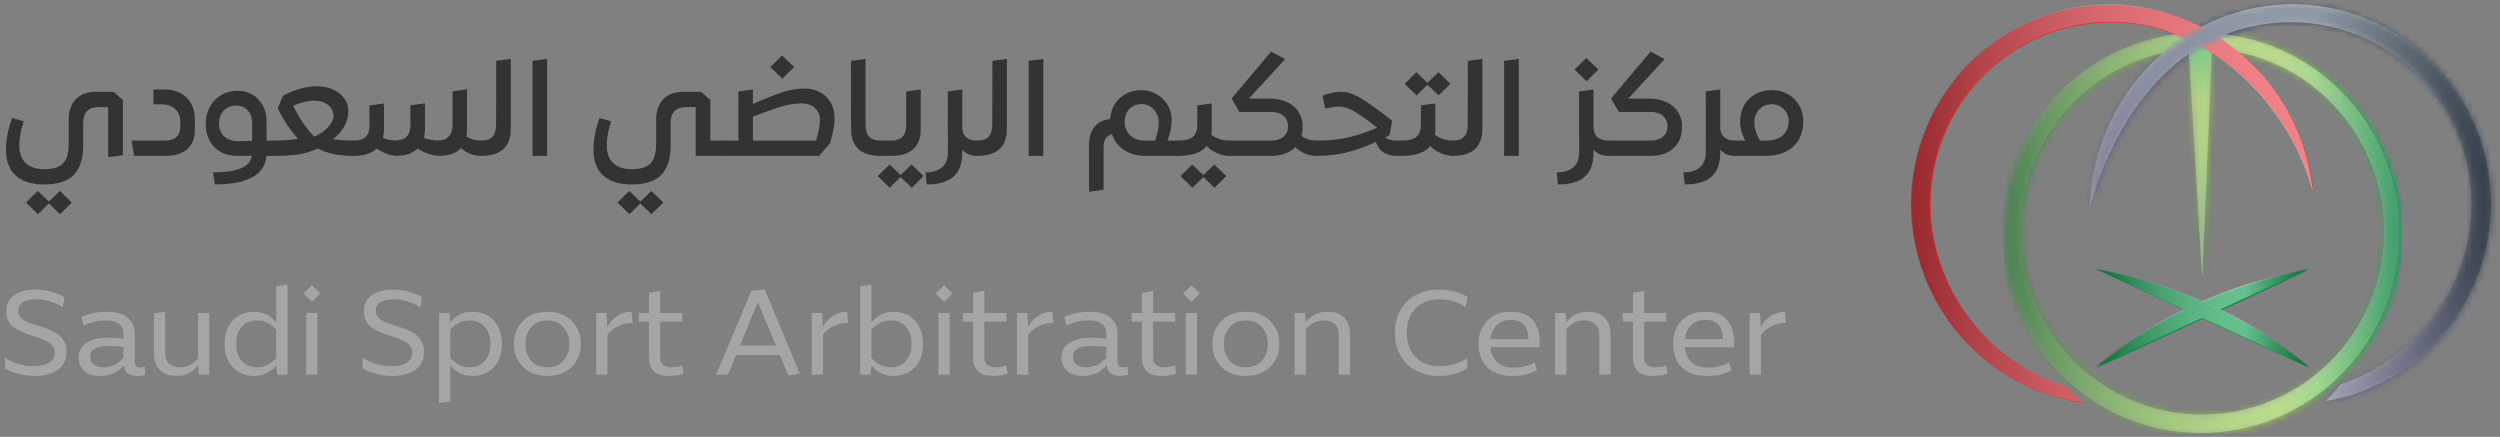 <svg width="412" height="72" viewBox="0 0 412 72" fill="none" xmlns="http://www.w3.org/2000/svg">
<rect x="0" y="0" width="412" height="72" fill="#808080" stroke="none"/>
<path d="M20.243 16.472V25.58L17.83 25.908V17.654H16.214C15.403 17.654 14.783 17.873 14.355 18.311C13.927 18.734 13.713 19.362 13.713 20.194V23.916C13.713 26.062 13.219 27.675 12.23 28.755C11.242 29.849 9.574 30.397 7.228 30.397C5.251 30.397 3.716 29.915 2.624 28.952C1.532 27.988 0.986 26.558 0.986 24.66C0.986 23.142 1.311 21.405 1.96 19.449L3.908 19.975C3.421 21.449 3.178 22.792 3.178 24.004C3.192 25.288 3.554 26.251 4.262 26.894C4.97 27.55 5.981 27.879 7.294 27.879C8.283 27.879 9.065 27.74 9.641 27.463C10.231 27.186 10.659 26.74 10.924 26.127C11.19 25.514 11.323 24.682 11.323 23.631V19.69C11.323 18.289 11.706 17.18 12.474 16.362C13.256 15.545 14.37 15.136 15.816 15.136H18.715L20.243 16.472ZM9.884 35.301L8.047 33.528L6.254 35.301L4.284 33.375L6.232 31.47L8.047 33.221L9.862 31.47L11.832 33.375L9.884 35.301Z" fill="#333333"/>
<path d="M21.68 23.172H27.235C28.032 23.172 28.644 22.974 29.072 22.58C29.5 22.186 29.714 21.639 29.714 20.938L29.692 19.843C29.677 19.055 29.389 18.42 28.829 17.939C28.268 17.442 27.545 17.194 26.66 17.194H25.287V14.742H27.191C28.135 14.742 28.976 14.939 29.714 15.333C30.467 15.727 31.049 16.289 31.463 17.019C31.89 17.749 32.105 18.603 32.105 19.581L32.127 21.354C32.112 22.756 31.691 23.828 30.865 24.573C30.053 25.317 28.836 25.689 27.213 25.689H22.1L21.68 23.172Z" fill="#333333"/>
<path d="M45.151 23.172C45.299 23.172 45.373 23.237 45.373 23.369V25.471C45.373 25.616 45.299 25.689 45.151 25.689H43.912C43.646 28.828 40.806 30.397 35.391 30.397L35.125 28.404C37.132 28.404 38.651 28.186 39.684 27.748C40.732 27.324 41.337 26.638 41.499 25.689H39.109C38.076 25.689 37.169 25.478 36.386 25.055C35.605 24.617 34.992 23.996 34.549 23.194C34.121 22.391 33.907 21.456 33.907 20.391C33.907 19.355 34.129 18.428 34.572 17.61C35.029 16.778 35.656 16.129 36.453 15.662C37.25 15.194 38.142 14.961 39.131 14.961C40.061 14.961 40.887 15.173 41.61 15.596C42.333 16.019 42.901 16.618 43.314 17.391C43.727 18.15 43.934 19.041 43.934 20.062V23.172H45.151ZM36.099 20.303C36.099 21.267 36.394 22.004 36.984 22.515C37.574 23.026 38.371 23.281 39.375 23.281C39.625 23.281 40.061 23.266 40.681 23.237L41.544 23.215V20.238C41.544 19.376 41.3 18.69 40.813 18.18C40.326 17.654 39.692 17.391 38.91 17.391C38.113 17.391 37.442 17.661 36.896 18.201C36.364 18.741 36.099 19.442 36.099 20.303Z" fill="#333333"/>
<path d="M58.362 23.172C58.51 23.172 58.583 23.237 58.583 23.369V25.471C58.583 25.616 58.51 25.689 58.362 25.689C57.152 25.689 56.06 25.595 55.086 25.405C54.127 25.215 53.22 24.909 52.364 24.485C51.331 24.952 50.276 25.273 49.199 25.449C48.136 25.609 46.786 25.689 45.148 25.689C45.001 25.675 44.927 25.602 44.927 25.471V23.369C44.927 23.237 45.001 23.172 45.148 23.172C46.476 23.172 47.789 23.077 49.088 22.887C48.424 22.099 47.841 21.34 47.339 20.61C46.852 19.88 46.321 18.968 45.746 17.873L46.653 15.749C47.73 15.209 48.704 14.822 49.575 14.589C50.46 14.341 51.331 14.216 52.187 14.216C53.175 14.216 54.068 14.392 54.865 14.742C55.662 15.092 56.282 15.581 56.724 16.209C57.182 16.837 57.41 17.552 57.41 18.355C57.41 19.128 57.204 19.924 56.791 20.741C56.377 21.544 55.743 22.274 54.887 22.931C55.891 23.091 57.049 23.172 58.362 23.172ZM51.722 16.581C50.748 16.581 49.605 16.866 48.291 17.435C48.867 18.544 49.413 19.486 49.929 20.259C50.46 21.019 51.08 21.778 51.788 22.537C52.748 22.099 53.515 21.566 54.09 20.938C54.666 20.311 54.953 19.712 54.953 19.143C54.953 18.384 54.658 17.771 54.068 17.304C53.493 16.822 52.711 16.581 51.722 16.581Z" fill="#333333"/>
<path d="M79.27 23.172C79.417 23.172 79.491 23.237 79.491 23.369V25.471C79.491 25.616 79.417 25.689 79.27 25.689C78.03 25.689 76.931 25.259 75.972 24.398C75.205 25.244 74.046 25.668 72.497 25.668C71.302 25.668 70.077 25.273 68.823 24.485C67.982 25.273 66.838 25.668 65.392 25.668C64.315 25.668 63.215 25.266 62.094 24.463C61.268 25.281 60.043 25.689 58.42 25.689C58.272 25.689 58.199 25.616 58.199 25.471V23.369C58.199 23.237 58.272 23.172 58.42 23.172C60.072 23.172 60.899 22.318 60.899 20.61L60.877 17.369L63.289 17.041V21.354C63.289 21.821 63.23 22.274 63.112 22.712C63.835 23.004 64.521 23.15 65.171 23.15C66.823 23.15 67.65 22.296 67.65 20.588L67.627 17.348L70.04 17.019V21.332C70.04 21.814 69.981 22.274 69.863 22.712C70.601 23.004 71.353 23.15 72.121 23.15C72.917 23.15 73.522 22.938 73.936 22.515C74.364 22.077 74.578 21.435 74.578 20.588V15.049L76.968 14.72V21.332C76.968 21.712 76.931 22.099 76.857 22.493C77.61 22.945 78.414 23.172 79.27 23.172Z" fill="#333333"/>
<path d="M79.278 25.689C79.131 25.689 79.057 25.616 79.057 25.471V23.369C79.057 23.237 79.138 23.172 79.3 23.172C80.141 23.172 80.761 22.96 81.16 22.537C81.558 22.099 81.757 21.427 81.757 20.522L81.779 10.035L84.17 9.706V21.223C84.17 24.201 82.539 25.689 79.278 25.689Z" fill="#333333"/>
<path d="M87.75 10.035L90.162 9.706V25.689H87.75V10.035Z" fill="#333333"/>
<path d="M119.624 23.172C119.771 23.172 119.845 23.237 119.845 23.369V25.471C119.845 25.616 119.771 25.689 119.624 25.689H114.644V17.654H113.028C112.216 17.654 111.597 17.873 111.169 18.311C110.741 18.734 110.527 19.362 110.527 20.194V23.916C110.527 26.062 110.033 27.675 109.044 28.755C108.055 29.849 106.388 30.397 104.042 30.397C102.064 30.397 100.53 29.915 99.438 28.952C98.346 27.988 97.8 26.558 97.8 24.66C97.8 23.142 98.124 21.405 98.774 19.449L100.722 19.975C100.235 21.449 99.991 22.792 99.991 24.004C100.006 25.288 100.367 26.251 101.076 26.894C101.784 27.55 102.795 27.879 104.108 27.879C105.097 27.879 105.879 27.74 106.454 27.463C107.044 27.186 107.472 26.74 107.738 26.127C108.004 25.514 108.136 24.682 108.136 23.631V19.69C108.136 18.289 108.52 17.18 109.287 16.362C110.069 15.545 111.183 15.136 112.63 15.136H115.529L117.056 16.472V23.172H119.624ZM107.362 35.301L105.525 33.528L103.732 35.301L101.762 33.375L103.71 31.47L105.525 33.221L107.34 31.47L109.309 33.375L107.362 35.301Z" fill="#333333"/>
<path d="M132.626 14.589C133.57 14.589 134.411 14.793 135.149 15.202C135.902 15.611 136.485 16.18 136.898 16.91C137.326 17.639 137.54 18.471 137.54 19.406C137.54 20.004 137.488 20.588 137.385 21.157C137.281 21.727 137.09 22.537 136.809 23.588L134.972 25.689H122.843H119.633C119.486 25.689 119.412 25.616 119.412 25.471L119.434 23.369C119.434 23.237 119.508 23.172 119.656 23.172H121.692L121.67 15.07L124.082 14.742V17.129C126.266 16.165 127.956 15.501 129.151 15.136C130.361 14.771 131.519 14.589 132.626 14.589ZM134.485 23.172C134.707 22.398 134.869 21.748 134.972 21.223C135.075 20.697 135.127 20.187 135.127 19.69C135.112 18.902 134.825 18.267 134.264 17.785C133.703 17.289 132.98 17.041 132.095 17.041C131.416 17.041 130.774 17.099 130.169 17.216C129.579 17.318 128.849 17.515 127.978 17.807C127.107 18.099 125.809 18.566 124.082 19.209V23.172H134.485ZM126.938 11.042L128.885 9.137L130.877 11.042L128.93 12.969L126.938 11.042Z" fill="#333333"/>
<path d="M145.123 25.689C141.877 25.689 140.254 24.201 140.254 21.223L140.232 10.035L142.644 9.706V20.522C142.644 21.427 142.844 22.099 143.242 22.537C143.641 22.96 144.26 23.172 145.101 23.172C145.249 23.172 145.323 23.237 145.323 23.369L145.345 25.471C145.345 25.616 145.271 25.689 145.123 25.689Z" fill="#333333"/>
<path d="M145.118 25.689C144.97 25.689 144.896 25.616 144.896 25.471L144.918 23.369C144.918 23.237 144.992 23.172 145.14 23.172H146.888C148.526 23.172 149.345 22.318 149.345 20.61V15.07L151.736 14.742V21.354C151.736 22.756 151.322 23.828 150.496 24.573C149.685 25.317 148.475 25.689 146.866 25.689H145.118ZM150.253 30.944L148.416 29.171L146.623 30.944L144.653 29.017L146.601 27.113L148.416 28.864L150.23 27.113L152.2 29.017L150.253 30.944Z" fill="#333333"/>
<path d="M161.018 23.172C161.165 23.172 161.239 23.237 161.239 23.369V25.471C161.239 25.616 161.165 25.689 161.018 25.689C159.956 25.689 159.144 25.339 158.583 24.639V25.12C158.583 26.959 158.096 28.295 157.122 29.127C156.163 29.974 154.695 30.397 152.718 30.397L152.519 28.404C153.699 28.404 154.607 28.127 155.241 27.572C155.89 27.032 156.215 26.186 156.215 25.033L156.193 15.07L158.583 14.742V21.267C158.672 21.938 158.937 22.427 159.38 22.734C159.837 23.026 160.383 23.172 161.018 23.172Z" fill="#333333"/>
<path d="M161.048 25.689C160.9 25.689 160.827 25.616 160.827 25.471V23.369C160.827 23.237 160.908 23.172 161.07 23.172C161.911 23.172 162.531 22.96 162.929 22.537C163.328 22.099 163.527 21.427 163.527 20.522L163.549 10.035L165.939 9.706V21.223C165.939 24.201 164.309 25.689 161.048 25.689Z" fill="#333333"/>
<path d="M169.519 10.035L171.932 9.706V25.689H169.519V10.035Z" fill="#333333"/>
<path d="M194.111 23.172C194.259 23.172 194.333 23.237 194.333 23.369V25.471C194.333 25.616 194.259 25.689 194.111 25.689H188.844C187.456 25.689 186.269 25.376 185.28 24.748C184.306 24.12 183.635 23.244 183.266 22.121C182.336 22.325 181.871 23.033 181.871 24.244V31.273L179.481 31.601L179.459 24.047C179.459 21.391 180.625 19.909 182.956 19.603C183.015 18.683 183.266 17.866 183.708 17.151C184.166 16.435 184.778 15.873 185.546 15.464C186.313 15.056 187.169 14.851 188.113 14.851C189.028 14.851 189.862 15.078 190.614 15.53C191.382 15.968 191.987 16.567 192.429 17.326C192.872 18.07 193.093 18.88 193.093 19.756C193.093 20.792 192.865 21.931 192.407 23.172H194.111ZM190.371 23.172C190.769 21.975 190.968 20.953 190.968 20.106C190.968 19.595 190.843 19.114 190.592 18.661C190.356 18.209 190.024 17.844 189.596 17.567C189.183 17.289 188.718 17.151 188.202 17.151C187.346 17.151 186.652 17.421 186.121 17.961C185.605 18.486 185.346 19.179 185.346 20.041C185.346 20.975 185.649 21.734 186.254 22.318C186.859 22.887 187.685 23.172 188.733 23.172H190.371Z" fill="#333333"/>
<path d="M202.551 23.172C202.699 23.172 202.773 23.237 202.773 23.369V25.471C202.773 25.616 202.699 25.689 202.551 25.689C201.917 25.689 201.275 25.551 200.626 25.273C199.991 24.996 199.401 24.595 198.855 24.069C197.984 25.149 196.413 25.689 194.14 25.689C193.993 25.689 193.919 25.616 193.919 25.471L193.941 23.369C193.941 23.237 194.015 23.172 194.163 23.172C195.24 23.172 196.029 22.974 196.531 22.58C197.047 22.172 197.306 21.515 197.306 20.61V17.369L199.696 17.041V21.354C199.696 21.646 199.674 21.938 199.63 22.23C200.53 22.858 201.504 23.172 202.551 23.172ZM200.139 30.944L198.302 29.171L196.509 30.944L194.539 29.017L196.487 27.113L198.302 28.864L200.117 27.113L202.086 29.017L200.139 30.944Z" fill="#333333"/>
<path d="M216.958 23.172C217.105 23.172 217.179 23.237 217.179 23.369V25.471C217.179 25.616 217.105 25.689 216.958 25.689C215.644 25.689 214.479 25.208 213.461 24.244C213.018 24.712 212.457 25.069 211.778 25.317C211.114 25.565 210.369 25.689 209.543 25.689H202.549C202.401 25.689 202.327 25.616 202.327 25.471V23.369C202.327 23.237 202.401 23.172 202.549 23.172H209.432C210.303 23.172 210.989 22.967 211.491 22.558C212.007 22.135 212.265 21.559 212.265 20.829C212.265 20.099 212.015 19.522 211.513 19.099C211.011 18.661 210.325 18.442 209.454 18.442H204.253L202.969 16.231L209.477 8.502L211.801 9.75L205.802 16.253H209.255C210.332 16.253 211.277 16.442 212.088 16.822C212.915 17.201 213.549 17.742 213.992 18.442C214.449 19.128 214.678 19.931 214.678 20.851C214.678 21.405 214.612 21.938 214.479 22.449C215.261 22.931 216.087 23.172 216.958 23.172Z" fill="#333333"/>
<path d="M230.999 23.172C231.146 23.172 231.22 23.237 231.22 23.369V25.471C231.22 25.616 231.146 25.689 230.999 25.689H230.202C229.302 25.689 228.557 25.492 227.966 25.098C227.376 24.69 226.97 24.12 226.749 23.39C225.023 24.193 223.392 24.777 221.857 25.142C220.323 25.507 218.7 25.689 216.988 25.689C216.826 25.689 216.745 25.616 216.745 25.471V23.369C216.745 23.237 216.826 23.172 216.988 23.172C218.862 23.172 220.588 22.996 222.167 22.646C223.746 22.296 225.347 21.756 226.97 21.026C225.746 20.077 224.764 19.362 224.027 18.88C223.289 18.384 222.654 18.041 222.123 17.851C221.607 17.661 221.083 17.567 220.552 17.567C220.242 17.567 219.91 17.603 219.556 17.676C219.201 17.734 218.818 17.807 218.405 17.895L217.94 15.771C219.091 15.333 220.072 15.114 220.884 15.114C221.548 15.114 222.204 15.238 222.853 15.486C223.517 15.735 224.344 16.194 225.332 16.866C226.321 17.523 227.686 18.53 229.427 19.887L229.007 22.274C228.682 22.449 228.439 22.573 228.276 22.646C228.704 22.996 229.353 23.172 230.224 23.172H230.999Z" fill="#333333"/>
<path d="M239.405 23.172C239.552 23.172 239.626 23.237 239.626 23.369V25.471C239.626 25.616 239.552 25.689 239.405 25.689C238.77 25.689 238.128 25.551 237.479 25.273C236.845 24.996 236.254 24.595 235.708 24.069C234.838 25.149 233.266 25.689 230.994 25.689C230.846 25.689 230.773 25.616 230.773 25.471L230.795 23.369C230.795 23.237 230.869 23.172 231.016 23.172C232.093 23.172 232.883 22.974 233.384 22.58C233.901 22.172 234.159 21.515 234.159 20.61V17.369L236.55 17.041V21.354C236.55 21.646 236.527 21.938 236.483 22.23C237.383 22.858 238.357 23.172 239.405 23.172ZM237.081 15.727L235.244 13.954L233.451 15.727L231.481 13.8L233.429 11.896L235.244 13.647L237.059 11.896L239.029 13.8L237.081 15.727Z" fill="#333333"/>
<path d="M239.402 25.689C239.255 25.689 239.181 25.616 239.181 25.471V23.369C239.181 23.237 239.262 23.172 239.424 23.172C240.265 23.172 240.885 22.96 241.284 22.537C241.682 22.099 241.881 21.427 241.881 20.522L241.903 10.035L244.294 9.706V21.223C244.294 24.201 242.663 25.689 239.402 25.689Z" fill="#333333"/>
<path d="M247.874 10.035L250.286 9.706V25.689H247.874V10.035Z" fill="#333333"/>
<path d="M265.051 23.172C265.199 23.172 265.272 23.237 265.272 23.369V25.471C265.272 25.616 265.199 25.689 265.051 25.689C263.989 25.689 263.177 25.339 262.616 24.639V25.12C262.616 26.959 262.129 28.295 261.155 29.127C260.196 29.974 258.728 30.397 256.751 30.397L256.552 28.404C257.732 28.404 258.64 28.127 259.274 27.572C259.923 27.032 260.248 26.186 260.248 25.033L260.226 15.07L262.616 14.742V21.267C262.705 21.938 262.97 22.427 263.413 22.734C263.87 23.026 264.416 23.172 265.051 23.172ZM259.473 11.458L261.421 9.553L263.413 11.458L261.465 13.384L259.473 11.458Z" fill="#333333"/>
<path d="M271.787 16.253C272.865 16.253 273.809 16.442 274.62 16.822C275.447 17.201 276.081 17.742 276.524 18.442C276.981 19.128 277.21 19.931 277.21 20.851C277.21 22.354 276.745 23.537 275.816 24.398C274.901 25.259 273.654 25.689 272.075 25.689H265.081C264.933 25.689 264.86 25.616 264.86 25.471V23.369C264.86 23.237 264.933 23.172 265.081 23.172H271.964C272.835 23.172 273.521 22.967 274.023 22.558C274.539 22.135 274.798 21.559 274.798 20.829C274.798 20.099 274.547 19.522 274.045 19.099C273.543 18.661 272.857 18.442 271.987 18.442H266.785L265.501 16.231L272.009 8.502L274.333 9.75L268.335 16.253H271.787Z" fill="#333333"/>
<path d="M285.931 23.172C286.079 23.172 286.152 23.237 286.152 23.369V25.471C286.152 25.616 286.079 25.689 285.931 25.689C284.869 25.689 284.057 25.339 283.496 24.639V25.12C283.496 26.959 283.009 28.295 282.035 29.127C281.076 29.974 279.608 30.397 277.631 30.397L277.432 28.404C278.612 28.404 279.52 28.127 280.154 27.572C280.803 27.032 281.128 26.186 281.128 25.033L281.106 15.07L283.496 14.742V21.267C283.585 21.938 283.85 22.427 284.293 22.734C284.751 23.026 285.297 23.172 285.931 23.172Z" fill="#333333"/>
<path d="M292.026 14.851C292.999 14.851 293.877 15.078 294.659 15.53C295.442 15.968 296.054 16.574 296.497 17.348C296.954 18.121 297.183 18.99 297.183 19.953C297.183 21.121 296.932 22.142 296.43 23.018C295.929 23.88 295.205 24.544 294.261 25.011C293.331 25.463 292.225 25.689 290.941 25.689H285.961C285.813 25.689 285.74 25.616 285.74 25.471V23.369C285.74 23.237 285.813 23.172 285.961 23.172H287.577C287.031 21.975 286.758 20.968 286.758 20.15C286.758 19.099 286.979 18.172 287.422 17.369C287.864 16.567 288.484 15.946 289.281 15.508C290.078 15.07 290.993 14.851 292.026 14.851ZM291.052 23.172C292.203 23.172 293.11 22.894 293.774 22.34C294.438 21.77 294.77 20.989 294.77 19.997C294.77 19.179 294.497 18.508 293.951 17.983C293.42 17.442 292.749 17.172 291.937 17.172C291.421 17.172 290.941 17.304 290.498 17.567C290.07 17.829 289.731 18.187 289.48 18.639C289.229 19.077 289.104 19.552 289.104 20.062C289.104 21.055 289.414 22.091 290.034 23.172H291.052Z" fill="#333333"/>
<path d="M0.833 58.964C2.244 59.885 3.833 60.346 5.601 60.346C6.56 60.346 7.368 60.17 8.026 59.817C8.684 59.465 9.013 58.889 9.013 58.089C9.013 57.628 8.862 57.229 8.56 56.89C8.273 56.551 7.896 56.28 7.43 56.077C6.964 55.873 6.443 55.683 5.868 55.507C5.306 55.331 4.738 55.135 4.162 54.918C3.6 54.701 3.086 54.457 2.621 54.186C2.155 53.901 1.771 53.522 1.47 53.047C1.182 52.559 1.038 51.99 1.038 51.339C1.038 50.12 1.49 49.211 2.395 48.615C3.299 48.019 4.429 47.721 5.786 47.721C7.485 47.721 9.102 48.134 10.636 48.961L10.348 50.648C8.937 49.767 7.485 49.327 5.991 49.327C3.991 49.327 2.991 49.97 2.991 51.258C2.991 51.678 3.134 52.044 3.422 52.356C3.724 52.668 4.107 52.918 4.573 53.108C5.039 53.284 5.553 53.461 6.115 53.637C6.69 53.799 7.259 53.989 7.82 54.206C8.396 54.423 8.917 54.681 9.382 54.979C9.848 55.263 10.225 55.663 10.513 56.178C10.814 56.68 10.965 57.269 10.965 57.947C10.965 59.302 10.465 60.312 9.465 60.976C8.478 61.627 7.259 61.952 5.806 61.952C3.915 61.952 2.258 61.539 0.833 60.712V58.964Z" fill="#A5A5A5"/>
<path d="M23.131 60.549C23.446 60.549 23.706 60.502 23.912 60.407V61.749C23.528 61.884 23.083 61.952 22.576 61.952C21.288 61.952 20.561 61.376 20.397 60.224C19.424 61.376 18.129 61.952 16.512 61.952C15.43 61.952 14.567 61.681 13.923 61.139C13.279 60.583 12.957 59.872 12.957 59.004C12.957 57.879 13.402 57.039 14.293 56.483C15.183 55.927 16.348 55.65 17.787 55.65C18.581 55.65 19.438 55.711 20.356 55.833V54.938C20.356 54.315 20.123 53.806 19.657 53.413C19.191 53.007 18.479 52.803 17.52 52.803C16.232 52.803 14.985 53.088 13.779 53.657L13.43 52.234C14.608 51.665 16.04 51.38 17.725 51.38C19.191 51.38 20.301 51.712 21.055 52.376C21.822 53.027 22.206 53.915 22.206 55.04V59.452C22.206 59.817 22.267 60.095 22.391 60.285C22.528 60.461 22.774 60.549 23.131 60.549ZM17.088 60.529C18.321 60.529 19.41 60 20.356 58.943V57.195C19.63 57.073 18.814 57.012 17.91 57.012C15.868 57.012 14.848 57.601 14.848 58.781C14.848 59.323 15.046 59.75 15.444 60.061C15.855 60.373 16.403 60.529 17.088 60.529Z" fill="#A5A5A5"/>
<path d="M32.626 51.583H34.475V61.749H32.79L32.646 60.204C31.756 61.369 30.57 61.952 29.09 61.952C27.898 61.952 26.98 61.627 26.336 60.976C25.692 60.326 25.37 59.411 25.37 58.232V51.644L27.22 51.38V58.191C27.22 58.936 27.439 59.513 27.878 59.919C28.316 60.326 28.94 60.529 29.748 60.529C30.844 60.529 31.803 60.041 32.626 59.065V51.583Z" fill="#A5A5A5"/>
<path d="M41.892 51.38C43.413 51.38 44.626 51.97 45.53 53.149V47.172L47.38 46.907V61.749H45.674L45.53 60.183C44.598 61.363 43.386 61.952 41.892 61.952C40.426 61.952 39.248 61.471 38.357 60.509C37.467 59.546 37.021 58.266 37.021 56.666C37.021 55.067 37.467 53.786 38.357 52.824C39.248 51.861 40.426 51.38 41.892 51.38ZM42.365 60.529C43.612 60.529 44.66 60.014 45.51 58.984V54.328C44.646 53.312 43.598 52.803 42.365 52.803C41.269 52.803 40.419 53.162 39.816 53.881C39.213 54.586 38.912 55.514 38.912 56.666C38.912 57.818 39.213 58.753 39.816 59.472C40.419 60.177 41.269 60.529 42.365 60.529Z" fill="#A5A5A5"/>
<path d="M51.407 49.733L49.989 48.371L51.407 47.029L52.784 48.371L51.407 49.733ZM52.312 61.749H50.462V51.583H52.312V61.749Z" fill="#A5A5A5"/>
<path d="M59.761 58.964C61.172 59.885 62.762 60.346 64.529 60.346C65.489 60.346 66.297 60.17 66.955 59.817C67.612 59.465 67.941 58.889 67.941 58.089C67.941 57.628 67.79 57.229 67.489 56.89C67.201 56.551 66.825 56.28 66.359 56.077C65.893 55.873 65.372 55.683 64.797 55.507C64.235 55.331 63.666 55.135 63.091 54.918C62.529 54.701 62.015 54.457 61.549 54.186C61.083 53.901 60.7 53.522 60.398 53.047C60.111 52.559 59.967 51.99 59.967 51.339C59.967 50.12 60.419 49.211 61.323 48.615C62.227 48.019 63.358 47.721 64.714 47.721C66.413 47.721 68.03 48.134 69.565 48.961L69.277 50.648C67.866 49.767 66.413 49.327 64.92 49.327C62.919 49.327 61.919 49.97 61.919 51.258C61.919 51.678 62.063 52.044 62.351 52.356C62.652 52.668 63.036 52.918 63.502 53.108C63.968 53.284 64.481 53.461 65.043 53.637C65.619 53.799 66.187 53.989 66.749 54.206C67.325 54.423 67.845 54.681 68.311 54.979C68.777 55.263 69.154 55.663 69.442 56.178C69.743 56.68 69.894 57.269 69.894 57.947C69.894 59.302 69.394 60.312 68.393 60.976C67.407 61.627 66.187 61.952 64.735 61.952C62.844 61.952 61.186 61.539 59.761 60.712V58.964Z" fill="#A5A5A5"/>
<path d="M77.847 61.952C76.353 61.952 75.141 61.363 74.209 60.183V66.161L72.359 66.425V51.583H74.065L74.209 53.149C75.113 51.97 76.326 51.38 77.847 51.38C79.313 51.38 80.491 51.861 81.382 52.824C82.273 53.786 82.718 55.067 82.718 56.666C82.718 58.266 82.273 59.546 81.382 60.509C80.491 61.471 79.313 61.952 77.847 61.952ZM77.374 52.803C76.141 52.803 75.086 53.312 74.209 54.328V58.984C75.086 60.014 76.141 60.529 77.374 60.529C78.457 60.529 79.299 60.177 79.902 59.472C80.519 58.753 80.827 57.818 80.827 56.666C80.827 55.514 80.519 54.586 79.902 53.881C79.299 53.162 78.457 52.803 77.374 52.803Z" fill="#A5A5A5"/>
<path d="M90.219 51.38C91.904 51.38 93.24 51.888 94.227 52.905C95.227 53.908 95.727 55.162 95.727 56.666C95.727 58.171 95.227 59.431 94.227 60.448C93.24 61.451 91.904 61.952 90.219 61.952C88.506 61.952 87.156 61.451 86.17 60.448C85.183 59.431 84.69 58.171 84.69 56.666C84.69 55.162 85.183 53.908 86.17 52.905C87.156 51.888 88.506 51.38 90.219 51.38ZM90.198 60.529C91.349 60.529 92.24 60.156 92.87 59.411C93.514 58.652 93.836 57.737 93.836 56.666C93.836 55.609 93.514 54.701 92.87 53.942C92.24 53.183 91.349 52.803 90.198 52.803C89.047 52.803 88.156 53.183 87.526 53.942C86.896 54.687 86.581 55.595 86.581 56.666C86.581 57.75 86.889 58.665 87.506 59.411C88.136 60.156 89.034 60.529 90.198 60.529Z" fill="#A5A5A5"/>
<path d="M104.252 53.21C103.348 53.21 102.526 53.4 101.786 53.779C101.06 54.145 100.498 54.62 100.101 55.202V61.749H98.251V51.583H99.957L100.08 53.901C100.464 53.142 101.012 52.532 101.724 52.071C102.437 51.611 103.218 51.38 104.067 51.38L104.252 53.21Z" fill="#A5A5A5"/>
<path d="M108.81 47.924V51.583H112.448V53.007H108.81V58.923C108.81 59.994 109.447 60.529 110.721 60.529C111.269 60.529 111.824 60.421 112.386 60.204L112.653 61.546C111.913 61.817 111.105 61.952 110.228 61.952C109.104 61.952 108.275 61.688 107.741 61.159C107.22 60.617 106.96 59.885 106.96 58.964V53.007H105.275V51.583H106.96V48.269L108.81 47.924Z" fill="#A5A5A5"/>
<path d="M129.915 61.891L128.517 58.516H121.303L119.968 61.749H117.994L123.831 47.944L126.01 47.68L131.826 61.606L129.915 61.891ZM121.961 56.93H127.86L124.9 49.794L121.961 56.93Z" fill="#A5A5A5"/>
<path d="M139.778 53.21C138.874 53.21 138.052 53.4 137.312 53.779C136.586 54.145 136.024 54.62 135.626 55.202V61.749H133.777V51.583H135.483L135.606 53.901C135.99 53.142 136.538 52.532 137.25 52.071C137.963 51.611 138.744 51.38 139.593 51.38L139.778 53.21Z" fill="#A5A5A5"/>
<path d="M147.253 51.38C148.719 51.38 149.897 51.861 150.788 52.824C151.678 53.786 152.124 55.067 152.124 56.666C152.124 58.266 151.678 59.546 150.788 60.509C149.897 61.471 148.719 61.952 147.253 61.952C145.759 61.952 144.547 61.363 143.615 60.183L143.471 61.749H141.765V47.172L143.615 46.907V53.149C144.519 51.97 145.732 51.38 147.253 51.38ZM146.78 60.529C147.862 60.529 148.705 60.177 149.308 59.472C149.924 58.753 150.233 57.818 150.233 56.666C150.233 55.514 149.924 54.586 149.308 53.881C148.705 53.162 147.862 52.803 146.78 52.803C145.547 52.803 144.492 53.312 143.615 54.328V58.984C144.492 60.014 145.547 60.529 146.78 60.529Z" fill="#A5A5A5"/>
<path d="M155.596 49.733L154.178 48.371L155.596 47.029L156.973 48.371L155.596 49.733ZM156.5 61.749H154.651V51.583H156.5V61.749Z" fill="#A5A5A5"/>
<path d="M162.219 47.924V51.583H165.857V53.007H162.219V58.923C162.219 59.994 162.856 60.529 164.13 60.529C164.678 60.529 165.233 60.421 165.795 60.204L166.062 61.546C165.322 61.817 164.514 61.952 163.637 61.952C162.513 61.952 161.685 61.688 161.15 61.159C160.629 60.617 160.369 59.885 160.369 58.964V53.007H158.684V51.583H160.369V48.269L162.219 47.924Z" fill="#A5A5A5"/>
<path d="M173.598 53.21C172.694 53.21 171.871 53.4 171.132 53.779C170.405 54.145 169.844 54.62 169.446 55.202V61.749H167.596V51.583H169.302L169.426 53.901C169.809 53.142 170.357 52.532 171.07 52.071C171.782 51.611 172.563 51.38 173.413 51.38L173.598 53.21Z" fill="#A5A5A5"/>
<path d="M185.104 60.549C185.419 60.549 185.68 60.502 185.885 60.407V61.749C185.501 61.884 185.056 61.952 184.549 61.952C183.261 61.952 182.535 61.376 182.371 60.224C181.398 61.376 180.103 61.952 178.486 61.952C177.404 61.952 176.54 61.681 175.896 61.139C175.252 60.583 174.93 59.872 174.93 59.004C174.93 57.879 175.376 57.039 176.266 56.483C177.157 55.927 178.322 55.65 179.76 55.65C180.555 55.65 181.411 55.711 182.329 55.833V54.938C182.329 54.315 182.097 53.806 181.631 53.413C181.165 53.007 180.452 52.803 179.493 52.803C178.205 52.803 176.958 53.088 175.753 53.657L175.403 52.234C176.582 51.665 178.013 51.38 179.699 51.38C181.165 51.38 182.275 51.712 183.028 52.376C183.796 53.027 184.179 53.915 184.179 55.04V59.452C184.179 59.817 184.241 60.095 184.364 60.285C184.501 60.461 184.748 60.549 185.104 60.549ZM179.062 60.529C180.295 60.529 181.384 60 182.329 58.943V57.195C181.603 57.073 180.788 57.012 179.884 57.012C177.842 57.012 176.821 57.601 176.821 58.781C176.821 59.323 177.02 59.75 177.417 60.061C177.828 60.373 178.376 60.529 179.062 60.529Z" fill="#A5A5A5"/>
<path d="M190.037 47.924V51.583H193.675V53.007H190.037V58.923C190.037 59.994 190.675 60.529 191.949 60.529C192.497 60.529 193.052 60.421 193.614 60.204L193.881 61.546C193.141 61.817 192.332 61.952 191.456 61.952C190.332 61.952 189.503 61.688 188.969 61.159C188.448 60.617 188.188 59.885 188.188 58.964V53.007H186.502V51.583H188.188V48.269L190.037 47.924Z" fill="#A5A5A5"/>
<path d="M196.36 49.733L194.942 48.371L196.36 47.029L197.737 48.371L196.36 49.733ZM197.265 61.749H195.415V51.583H197.265V61.749Z" fill="#A5A5A5"/>
<path d="M205.326 51.38C207.012 51.38 208.348 51.888 209.334 52.905C210.334 53.908 210.834 55.162 210.834 56.666C210.834 58.171 210.334 59.431 209.334 60.448C208.348 61.451 207.012 61.952 205.326 61.952C203.614 61.952 202.264 61.451 201.277 60.448C200.291 59.431 199.798 58.171 199.798 56.666C199.798 55.162 200.291 53.908 201.277 52.905C202.264 51.888 203.614 51.38 205.326 51.38ZM205.306 60.529C206.457 60.529 207.347 60.156 207.978 59.411C208.622 58.652 208.944 57.737 208.944 56.666C208.944 55.609 208.622 54.701 207.978 53.942C207.347 53.183 206.457 52.803 205.306 52.803C204.155 52.803 203.264 53.183 202.634 53.942C202.004 54.687 201.688 55.595 201.688 56.666C201.688 57.75 201.997 58.665 202.613 59.411C203.244 60.156 204.141 60.529 205.306 60.529Z" fill="#A5A5A5"/>
<path d="M218.764 51.38C219.956 51.38 220.874 51.705 221.518 52.356C222.162 53.007 222.484 53.921 222.484 55.101V61.749H220.634V55.141C220.634 54.396 220.415 53.82 219.977 53.413C219.538 53.007 218.915 52.803 218.106 52.803C216.996 52.803 216.03 53.291 215.208 54.267V61.749H213.359V51.583H215.064L215.208 53.129C216.072 51.963 217.257 51.38 218.764 51.38Z" fill="#A5A5A5"/>
<path d="M241.806 60.712C240.422 61.539 238.853 61.952 237.099 61.952C234.975 61.952 233.242 61.308 231.899 60.021C230.556 58.733 229.885 57.005 229.885 54.836C229.885 52.668 230.556 50.94 231.899 49.652C233.256 48.364 235.016 47.721 237.181 47.721C238.949 47.721 240.518 48.134 241.888 48.961L241.538 50.628C240.251 49.76 238.798 49.327 237.181 49.327C235.578 49.327 234.283 49.821 233.297 50.811C232.324 51.8 231.838 53.142 231.838 54.836C231.838 56.531 232.324 57.872 233.297 58.862C234.27 59.851 235.544 60.346 237.12 60.346C238.928 60.346 240.49 59.892 241.806 58.984V60.712Z" fill="#A5A5A5"/>
<path d="M253.744 56.361C253.744 56.768 253.737 57.052 253.723 57.215H245.605C245.715 58.272 246.091 59.099 246.735 59.695C247.393 60.292 248.29 60.59 249.428 60.59C250.661 60.59 251.832 60.312 252.942 59.756L253.292 61.058C252.127 61.654 250.798 61.952 249.304 61.952C247.482 61.952 246.084 61.485 245.112 60.549C244.153 59.601 243.673 58.306 243.673 56.666C243.673 55.053 244.153 53.772 245.112 52.824C246.071 51.861 247.359 51.38 248.976 51.38C249.866 51.38 250.627 51.516 251.257 51.787C251.901 52.058 252.394 52.437 252.737 52.925C253.093 53.413 253.346 53.942 253.497 54.511C253.662 55.067 253.744 55.683 253.744 56.361ZM245.625 55.873H251.894C251.88 54.911 251.654 54.145 251.216 53.576C250.791 53.007 250.024 52.722 248.914 52.722C248.023 52.722 247.283 53 246.694 53.556C246.105 54.098 245.749 54.87 245.625 55.873Z" fill="#A5A5A5"/>
<path d="M261.696 51.38C262.888 51.38 263.806 51.705 264.45 52.356C265.094 53.007 265.416 53.921 265.416 55.101V61.749H263.566V55.141C263.566 54.396 263.347 53.82 262.909 53.413C262.47 53.007 261.847 52.803 261.038 52.803C259.928 52.803 258.962 53.291 258.14 54.267V61.749H256.291V51.583H257.996L258.14 53.129C259.004 51.963 260.189 51.38 261.696 51.38Z" fill="#A5A5A5"/>
<path d="M270.964 47.924V51.583H274.602V53.007H270.964V58.923C270.964 59.994 271.601 60.529 272.875 60.529C273.423 60.529 273.978 60.421 274.54 60.204L274.807 61.546C274.067 61.817 273.259 61.952 272.382 61.952C271.259 61.952 270.43 61.688 269.895 61.159C269.375 60.617 269.114 59.885 269.114 58.964V53.007H267.429V51.583H269.114V48.269L270.964 47.924Z" fill="#A5A5A5"/>
<path d="M285.797 56.361C285.797 56.768 285.79 57.052 285.777 57.215H277.658C277.768 58.272 278.145 59.099 278.789 59.695C279.447 60.292 280.344 60.59 281.481 60.59C282.714 60.59 283.886 60.312 284.996 59.756L285.345 61.058C284.181 61.654 282.851 61.952 281.358 61.952C279.536 61.952 278.138 61.485 277.165 60.549C276.206 59.601 275.726 58.306 275.726 56.666C275.726 55.053 276.206 53.772 277.165 52.824C278.124 51.861 279.412 51.38 281.029 51.38C281.92 51.38 282.68 51.516 283.31 51.787C283.954 52.058 284.448 52.437 284.79 52.925C285.146 53.413 285.4 53.942 285.551 54.511C285.715 55.067 285.797 55.683 285.797 56.361ZM277.679 55.873H283.948C283.934 54.911 283.708 54.145 283.269 53.576C282.845 53.007 282.077 52.722 280.967 52.722C280.077 52.722 279.337 53 278.748 53.556C278.159 54.098 277.802 54.87 277.679 55.873Z" fill="#A5A5A5"/>
<path d="M294.345 53.21C293.441 53.21 292.619 53.4 291.879 53.779C291.153 54.145 290.591 54.62 290.194 55.202V61.749H288.344V51.583H290.05L290.173 53.901C290.557 53.142 291.105 52.532 291.818 52.071C292.53 51.611 293.311 51.38 294.161 51.38L294.345 53.21Z" fill="#A5A5A5"/>
<mask id="mask0_368_1698" style="mask-type:luminance" maskUnits="userSpaceOnUse" x="330" y="5" width="66" height="67">
<path d="M333.131 38.285C333.131 32.322 334.887 26.492 338.176 21.533C341.465 16.574 346.14 12.709 351.61 10.426C357.08 8.143 363.099 7.545 368.906 8.707C374.713 9.87 380.048 12.74 384.236 16.956C388.423 21.172 391.276 26.544 392.433 32.393C393.589 38.242 392.999 44.305 390.735 49.816C388.471 55.326 384.636 60.037 379.714 63.352C374.792 66.668 369.005 68.439 363.084 68.442C355.144 68.438 347.529 65.26 341.913 59.606C336.297 53.952 333.138 46.283 333.131 38.285ZM330.294 38.485C330.294 45.004 332.213 51.376 335.807 56.797C339.401 62.218 344.51 66.444 350.488 68.941C356.466 71.438 363.045 72.094 369.393 70.826C375.741 69.559 381.574 66.424 386.154 61.819C390.734 57.214 393.856 51.344 395.125 44.953C396.395 38.561 395.754 31.933 393.286 25.907C390.817 19.882 386.63 14.729 381.255 11.099C375.879 7.469 369.556 5.526 363.084 5.515C354.403 5.518 346.078 8.993 339.938 15.175C333.798 21.357 330.344 29.741 330.337 38.485" fill="white"/>
</mask>
<g mask="url(#mask0_368_1698)">
<path d="M395.795 5.528H330.343V71.455H395.795V5.528Z" fill="url(#paint0_linear_368_1698)"/>
</g>
<mask id="mask1_368_1698" style="mask-type:luminance" maskUnits="userSpaceOnUse" x="360" y="7" width="5" height="40">
<path d="M360.767 7.129L363.079 46.057L364.739 7.129H360.767Z" fill="white"/>
</mask>
<g mask="url(#mask1_368_1698)">
<path d="M364.744 6.99L359.415 7.178L360.767 46.182L366.097 45.994L364.744 6.99Z" fill="url(#paint1_linear_368_1698)"/>
</g>
<path d="M356.005 4.829C376.471 11.215 381.293 31.614 381.293 31.614C380.575 24.856 377.896 18.46 373.59 13.226C369.285 7.992 363.543 4.153 357.083 2.187L356.005 4.829Z" fill="#E83139"/>
<mask id="mask2_368_1698" style="mask-type:luminance" maskUnits="userSpaceOnUse" x="362" y="0" width="49" height="67">
<path d="M362.599 4.701L363.649 7.259C369.08 4.327 375.279 3.165 381.394 3.931C387.508 4.697 393.235 7.355 397.788 11.537C402.34 15.719 405.492 21.221 406.81 27.283C408.128 33.346 407.547 39.67 405.147 45.386C403.392 49.628 400.756 53.443 397.417 56.574C394.079 59.706 390.113 62.082 385.788 63.543C385.164 64.371 384.37 65.243 383.363 66.271C388.038 65.484 392.487 63.681 396.402 60.99C400.318 58.298 403.605 54.782 406.037 50.683C408.47 46.585 409.988 42.003 410.488 37.255C410.988 32.508 410.458 27.707 408.933 23.186C407.408 18.665 404.926 14.532 401.659 11.073C398.391 7.614 394.416 4.912 390.009 3.154C385.602 1.395 380.868 0.623 376.135 0.891C371.402 1.158 366.784 2.458 362.599 4.701Z" fill="white"/>
</mask>
<g mask="url(#mask2_368_1698)">
<path d="M388.841 -25.604L330.133 33.529L388.841 92.662L447.548 33.529L388.841 -25.604Z" fill="url(#paint2_linear_368_1698)"/>
</g>
<path d="M335.075 3.401C328.457 6.2 322.938 11.116 319.369 17.389C315.8 23.663 314.38 30.945 315.329 38.112C316.278 45.279 319.542 51.932 324.618 57.044C329.694 62.157 336.299 65.444 343.415 66.399C342.422 65.566 341.475 64.679 340.578 63.742C336.107 62.35 331.995 59.984 328.534 56.811C325.074 53.639 322.348 49.738 320.552 45.385C318.155 39.671 317.576 33.349 318.894 27.289C320.212 21.23 323.363 15.731 327.912 11.55C332.462 7.368 338.186 4.71 344.297 3.942C350.408 3.173 356.606 4.332 362.036 7.258L363.1 4.701C358.819 2.398 354.082 1.086 349.234 0.861C344.385 0.636 339.548 1.504 335.075 3.401Z" fill="#E73139"/>
<path d="M380.684 44.399C374.64 45.506 368.74 47.298 363.097 49.742C364.09 50.171 365.097 50.628 366.118 51.171L380.684 44.399ZM360.048 51.128C354.775 53.624 349.869 56.84 345.468 60.685L363.097 52.514L360.048 51.128Z" fill="#009444"/>
<path d="M345.468 44.399L360.048 51.128L363.083 52.556L380.684 60.685C376.279 56.86 371.373 53.663 366.104 51.185C365.083 50.685 364.076 50.228 363.083 49.756C357.431 47.308 351.522 45.511 345.468 44.399Z" fill="#009444"/>
<mask id="mask3_368_1698" style="mask-type:luminance" maskUnits="userSpaceOnUse" x="344" y="2" width="26" height="33">
<path d="M344.52 34.586C344.52 34.586 349.866 10.472 369.552 4.858L368.843 2.187C354.589 6.215 344.846 19.715 344.52 34.586Z" fill="white"/>
</mask>
<g mask="url(#mask3_368_1698)">
<path d="M357.018 -10.415L328.416 18.394L357.018 47.202L385.619 18.394L357.018 -10.415Z" fill="url(#paint3_linear_368_1698)"/>
</g>
<g style="mix-blend-mode:multiply" opacity="0.4">
<path d="M390.453 3.258C386.207 1.456 381.629 0.583 377.023 0.696C372.417 0.81 367.887 1.907 363.733 3.915L362.982 4.286L362.726 4.429C360.872 3.47 358.929 2.695 356.926 2.115C353.902 1.179 350.757 0.697 347.593 0.687C339.296 0.698 331.313 3.885 325.261 9.603C319.21 15.32 315.542 23.141 315.001 31.481C314.46 39.821 317.087 48.056 322.348 54.518C327.61 60.98 335.113 65.187 343.339 66.285C342.048 65.099 341.424 64.614 340.502 63.614C336.013 62.231 331.881 59.868 328.402 56.692C324.924 53.517 322.183 49.607 320.377 45.243C318.197 40.036 317.521 34.316 318.427 28.739C319.333 23.163 321.784 17.958 325.497 13.723C329.211 9.488 334.037 6.396 339.419 4.802C344.801 3.209 350.52 3.178 355.919 4.715C356.855 5.001 357.734 5.329 358.599 5.672C350.339 6.722 342.786 10.903 337.478 17.365C332.171 23.826 329.507 32.082 330.029 40.452C330.551 48.821 334.22 56.676 340.29 62.417C346.359 68.158 354.372 71.354 362.698 71.354C371.024 71.354 379.037 68.158 385.106 62.417C391.175 56.676 394.844 48.821 395.367 40.452C395.889 32.082 393.225 23.826 387.918 17.365C382.61 10.903 375.057 6.722 366.797 5.672L367.236 5.501L367.818 5.286L368.952 4.929C374.358 3.295 380.113 3.241 385.547 4.774C390.982 6.307 395.872 9.364 399.649 13.588C403.425 17.813 405.932 23.031 406.878 28.635C407.823 34.239 407.169 39.999 404.99 45.243C403.24 49.472 400.614 53.277 397.288 56.403C393.962 59.529 390.012 61.905 385.702 63.371C385.078 64.214 384.284 65.071 383.277 66.099C390.26 64.905 396.669 61.46 401.541 56.282C406.413 51.104 409.485 44.473 410.294 37.385C411.103 30.298 409.606 23.137 406.028 16.98C402.45 10.823 396.985 6.003 390.453 3.244V3.258ZM392.878 38.143C392.881 43.825 391.289 49.392 388.287 54.202C385.286 59.013 380.996 62.871 375.912 65.333C370.828 67.795 365.157 68.76 359.552 68.117C353.947 67.475 348.637 65.25 344.233 61.7C339.828 58.15 336.509 53.419 334.658 48.052C332.807 42.685 332.498 36.9 333.769 31.364C335.039 25.828 337.836 20.766 341.837 16.762C345.839 12.757 350.882 9.973 356.387 8.729C352.713 11.934 349.746 15.877 347.675 20.305C345.603 24.734 344.474 29.549 344.36 34.443C344.36 34.443 348.09 17.7 360.727 8.872L362.925 45.914L364.513 8.701C372.58 14.043 378.478 22.123 381.135 31.471C380.244 22.53 375.868 14.31 368.967 8.615C375.714 10.02 381.775 13.723 386.13 19.101C390.485 24.478 392.868 31.203 392.878 38.143Z" fill="url(#paint4_linear_368_1698)"/>
<path d="M362.925 49.613C357.28 47.161 351.375 45.368 345.324 44.27L359.904 50.985C354.633 53.46 349.726 56.657 345.324 60.484L362.925 52.385L380.539 60.484C376.126 56.657 371.211 53.461 365.931 50.985L380.511 44.27C374.466 45.371 368.566 47.164 362.925 49.613Z" fill="url(#paint5_linear_368_1698)"/>
</g>
<defs>
<linearGradient id="paint0_linear_368_1698" x1="330.543" y1="39.784" x2="395.313" y2="39.784" gradientUnits="userSpaceOnUse">
<stop stop-color="#2B8A3A"/>
<stop offset="0.12" stop-color="#499C3B"/>
<stop offset="0.28" stop-color="#67AF3C"/>
<stop offset="0.42" stop-color="#7DBC3D"/>
<stop offset="0.57" stop-color="#8BC43E"/>
<stop offset="0.7" stop-color="#8FC73E"/>
<stop offset="1" stop-color="#00A651"/>
</linearGradient>
<linearGradient id="paint1_linear_368_1698" x1="366.26" y1="50.713" x2="364.536" y2="1.691" gradientUnits="userSpaceOnUse">
<stop stop-color="#2B8A3A"/>
<stop offset="0.12" stop-color="#499C3B"/>
<stop offset="0.28" stop-color="#67AF3C"/>
<stop offset="0.42" stop-color="#7DBC3D"/>
<stop offset="0.57" stop-color="#8BC43E"/>
<stop offset="0.7" stop-color="#8FC73E"/>
<stop offset="1" stop-color="#00A651"/>
</linearGradient>
<linearGradient id="paint2_linear_368_1698" x1="414.042" y1="8.488" x2="332.527" y2="89.417" gradientUnits="userSpaceOnUse">
<stop stop-color="#324B58"/>
<stop offset="1" stop-color="#917DBA"/>
</linearGradient>
<linearGradient id="paint3_linear_368_1698" x1="393.104" y1="-16.781" x2="303.52" y2="72.158" gradientUnits="userSpaceOnUse">
<stop stop-color="#324B58"/>
<stop offset="1" stop-color="#917DBA"/>
</linearGradient>
<linearGradient id="paint4_linear_368_1698" x1="314.874" y1="36" x2="410.507" y2="36" gradientUnits="userSpaceOnUse">
<stop stop-color="#231F20"/>
<stop offset="0.02" stop-color="#2C2829"/>
<stop offset="0.12" stop-color="#636161"/>
<stop offset="0.22" stop-color="#939191"/>
<stop offset="0.32" stop-color="#BAB9B9"/>
<stop offset="0.42" stop-color="#D8D7D8"/>
<stop offset="0.52" stop-color="#EEEDED"/>
<stop offset="0.61" stop-color="#FBFBFB"/>
<stop offset="0.7" stop-color="white"/>
<stop offset="1" stop-color="#231F20"/>
</linearGradient>
<linearGradient id="paint5_linear_368_1698" x1="345.324" y1="52.385" x2="380.539" y2="52.385" gradientUnits="userSpaceOnUse">
<stop stop-color="#231F20"/>
<stop offset="0.02" stop-color="#2C2829"/>
<stop offset="0.12" stop-color="#636161"/>
<stop offset="0.22" stop-color="#939191"/>
<stop offset="0.32" stop-color="#BAB9B9"/>
<stop offset="0.42" stop-color="#D8D7D8"/>
<stop offset="0.52" stop-color="#EEEDED"/>
<stop offset="0.61" stop-color="#FBFBFB"/>
<stop offset="0.7" stop-color="white"/>
<stop offset="1" stop-color="#231F20"/>
</linearGradient>
</defs>
</svg>
